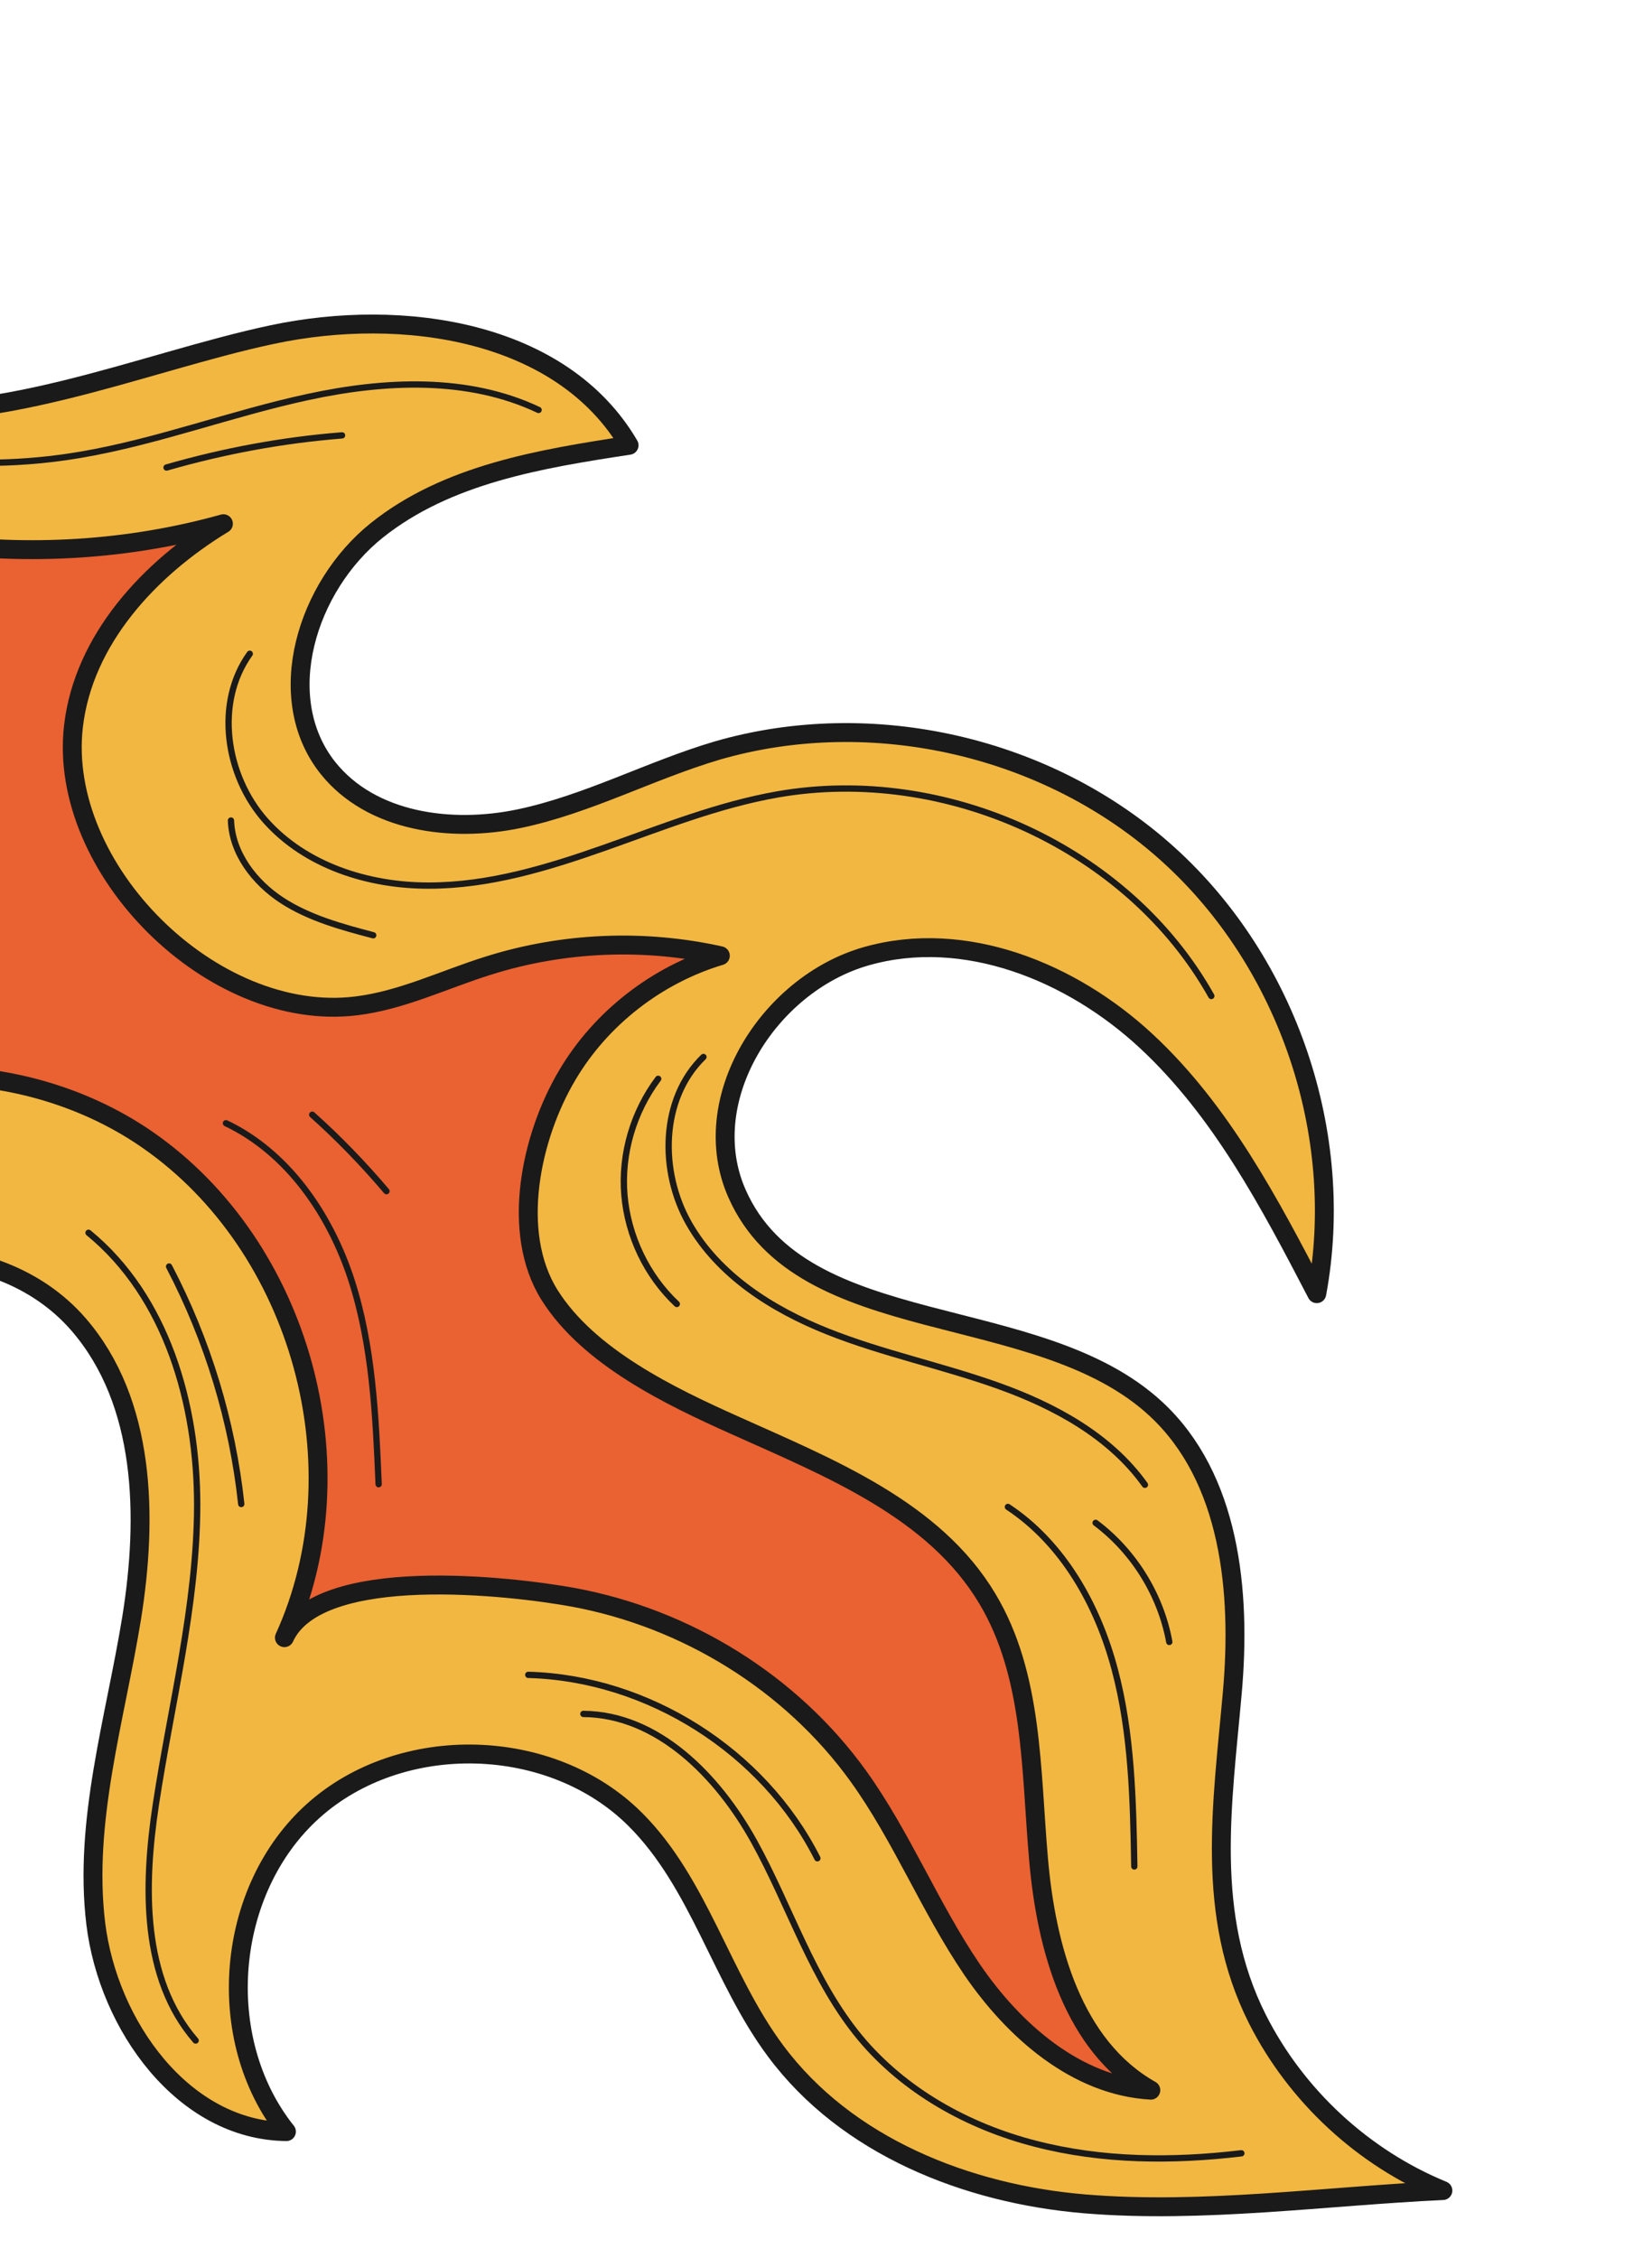 <svg xmlns="http://www.w3.org/2000/svg" width="303" height="414" viewBox="0 0 303 414" fill="none"><path d="M-141.536 3.115C-133.843 3.02 -126.484 5.313 -119.692 9.035C-113.702 12.261 -108.243 16.584 -103.348 21.294C-81.227 42.498 -60.639 68.868 -28.288 74.552C-2.267 79.099 26.005 66.4 50.015 61.33C73.874 56.281 103.056 60.575 115.382 81.646C99.113 84.127 82.025 86.929 69.119 97.235C56.253 107.508 49.895 127.888 60.128 140.787C68.102 150.792 82.809 152.728 95.291 150.096C107.809 147.467 119.264 141.255 131.518 137.628C159.939 129.384 192.395 136.832 214.325 156.709C236.258 176.55 246.921 208.106 241.517 237.204C232.881 220.601 223.983 203.67 210.267 190.915C196.55 178.159 176.904 170.203 158.892 175.329C140.88 180.455 127.601 201.722 135.174 218.844C147.141 245.954 190.278 238.192 212.028 258.349C225.646 270.982 227.67 291.789 226.025 310.332C224.213 330.759 220.963 351.029 230.624 370.206C237.743 384.295 250.043 395.666 264.645 401.655C243.054 402.662 220.55 405.882 199.002 404.097C177.306 402.295 155.213 393.513 142.235 376.027C132.309 362.714 128.274 345.306 116.496 333.582C101.12 318.258 73.637 317.543 57.481 332.008C41.324 346.473 39.012 373.894 52.533 390.843C33.645 390.652 19.853 371.399 17.562 352.689C15.309 333.982 21.106 315.332 24.139 296.716C27.134 278.096 26.735 257.093 14.411 242.848C-0.761 225.309 -32.322 226.425 -46.242 245.012C-60.121 263.566 -52.264 294.182 -31.156 303.789C-58.355 313.137 -86.083 286.922 -93.852 259.261C-103.601 224.448 -91.746 190.905 -97.299 155.915C-102.957 120.168 -120.545 86.106 -147.59 61.83C-152.382 57.541 -157.715 53.083 -161.984 48.105C-166.791 42.585 -170.338 36.455 -170.523 29.237C-170.891 14.801 -156.03 3.328 -141.618 3.181L-141.536 3.115Z" fill="#F2B741" stroke="#1A1A1A" stroke-width="3.466" stroke-linecap="round" stroke-linejoin="round"></path><path d="M-141.539 3.104C-133.846 3.009 -126.487 5.302 -119.695 9.024C-119.587 9.409 -119.48 9.794 -119.336 10.182C-115.791 20.787 -111.591 31.201 -105.457 40.633C-94.68 57.097 -80.334 71.264 -63.548 81.519C-32.667 100.357 6.127 105.772 40.977 96.027C27.32 104.312 15.312 117.326 13.477 133.163C10.449 159.276 38.977 187.741 65.407 184.426C73.761 183.396 81.487 179.575 89.555 177.059C103.266 172.733 118.102 172.11 132.12 175.239C120.516 178.713 110.253 186.658 104.086 197.064C97.38 208.306 93.559 225.941 100.808 237.47C107.962 248.841 122.918 256.025 134.689 261.297C152.075 269.119 171.311 276.732 181.089 293.124C189.518 307.169 189.046 324.534 190.479 340.839C191.875 357.139 196.809 375.205 211.075 383.247C197.435 382.471 185.932 372.343 178.245 361.064C170.531 349.707 165.412 336.768 157.444 325.682C145.102 308.526 125.876 296.7 105.146 292.878C94.066 290.852 58.391 286.596 52.166 300.277C66.368 269.153 55.267 228.599 27.147 209.054C7.701 195.488 -20.441 192.948 -41.23 204.746C-56.172 213.189 -67.077 228.412 -70.261 245.333C-78.135 227.209 -76.028 206.479 -72.756 187.031C-67.649 156.558 -63.633 130.963 -82.425 104.527C-98.596 81.77 -123.006 65.501 -148.094 54.081C-152.643 52.02 -157.245 50.102 -161.795 48.041C-166.602 42.52 -170.149 36.39 -170.333 29.172C-170.702 14.737 -155.84 3.263 -141.429 3.116L-141.539 3.104Z" fill="#EA6132" stroke="#1A1A1A" stroke-width="3.466" stroke-linecap="round" stroke-linejoin="round"></path><path d="M69.447 272.138C68.919 259.512 68.334 246.731 64.458 234.71C60.545 222.686 52.826 211.366 41.444 205.95" stroke="#1A1A1A" stroke-width="1.155" stroke-linecap="round" stroke-linejoin="round"></path><path d="M70.885 218.405C66.653 213.432 62.13 208.725 57.269 204.392" stroke="#1A1A1A" stroke-width="1.155" stroke-linecap="round" stroke-linejoin="round"></path><path d="M35.885 374.145C25.975 362.736 26.326 345.805 28.585 330.872C31.36 312.564 36.13 294.436 36.166 275.941C36.166 257.443 30.585 237.778 16.237 226.035" stroke="#1A1A1A" stroke-width="1.155" stroke-linecap="round" stroke-linejoin="round"></path><path d="M227.683 394.821C215.063 396.319 202.129 396.254 189.834 393.052C177.536 389.886 165.861 383.394 157.748 373.635C149.011 363.1 144.923 349.602 138.317 337.657C131.71 325.712 120.675 314.367 106.999 314.259" stroke="#1A1A1A" stroke-width="1.155" stroke-linecap="round" stroke-linejoin="round"></path><path d="M209.993 272.246C203.618 263.31 193.476 257.806 183.138 254.108C172.799 250.409 161.965 248.186 151.777 244.131C141.589 240.076 131.753 233.822 126.339 224.282C120.925 214.742 121.141 201.451 129.021 193.805" stroke="#1A1A1A" stroke-width="1.155" stroke-linecap="round" stroke-linejoin="round"></path><path d="M124.134 239.092C118.619 233.905 115.159 226.629 114.524 219.101C113.889 211.573 116.185 203.841 120.72 197.808" stroke="#1A1A1A" stroke-width="1.155" stroke-linecap="round" stroke-linejoin="round"></path><path d="M222.174 182.625C206.935 155.42 173.339 140.277 142.619 145.661C131.708 147.569 121.371 151.74 110.939 155.416C100.506 159.091 89.705 162.391 78.629 162.379C67.55 162.404 56.053 158.729 48.709 150.471C41.366 142.213 39.35 128.866 45.811 119.872" stroke="#1A1A1A" stroke-width="1.155" stroke-linecap="round" stroke-linejoin="round"></path><path d="M68.455 171.488C62.654 169.961 56.713 168.345 51.698 165.077C46.651 161.768 42.569 156.438 42.363 150.449" stroke="#1A1A1A" stroke-width="1.155" stroke-linecap="round" stroke-linejoin="round"></path><path d="M98.784 75.168C85.803 69.019 70.582 69.75 56.566 72.774C42.513 75.795 28.972 80.96 14.835 83.375C-26.477 90.478 -71.152 71.593 -94.879 37.05" stroke="#1A1A1A" stroke-width="1.155" stroke-linecap="round" stroke-linejoin="round"></path><path d="M62.738 79.83C51.828 80.694 41.056 82.692 30.545 85.725" stroke="#1A1A1A" stroke-width="1.155" stroke-linecap="round" stroke-linejoin="round"></path><path d="M44.249 275.771C42.618 260.601 38.081 245.749 31.012 232.225" stroke="#1A1A1A" stroke-width="1.155" stroke-linecap="round" stroke-linejoin="round"></path><path d="M149.92 340.727C140.009 321.112 118.868 307.698 96.892 307.097" stroke="#1A1A1A" stroke-width="1.155" stroke-linecap="round" stroke-linejoin="round"></path><path d="M208.048 342.229C207.841 330.086 207.575 317.787 204.45 306.072C201.328 294.32 194.989 283.001 184.864 276.305" stroke="#1A1A1A" stroke-width="1.155" stroke-linecap="round" stroke-linejoin="round"></path><path d="M214.463 301.059C212.9 292.46 207.953 284.463 200.952 279.226" stroke="#1A1A1A" stroke-width="1.155" stroke-linecap="round" stroke-linejoin="round"></path></svg>
